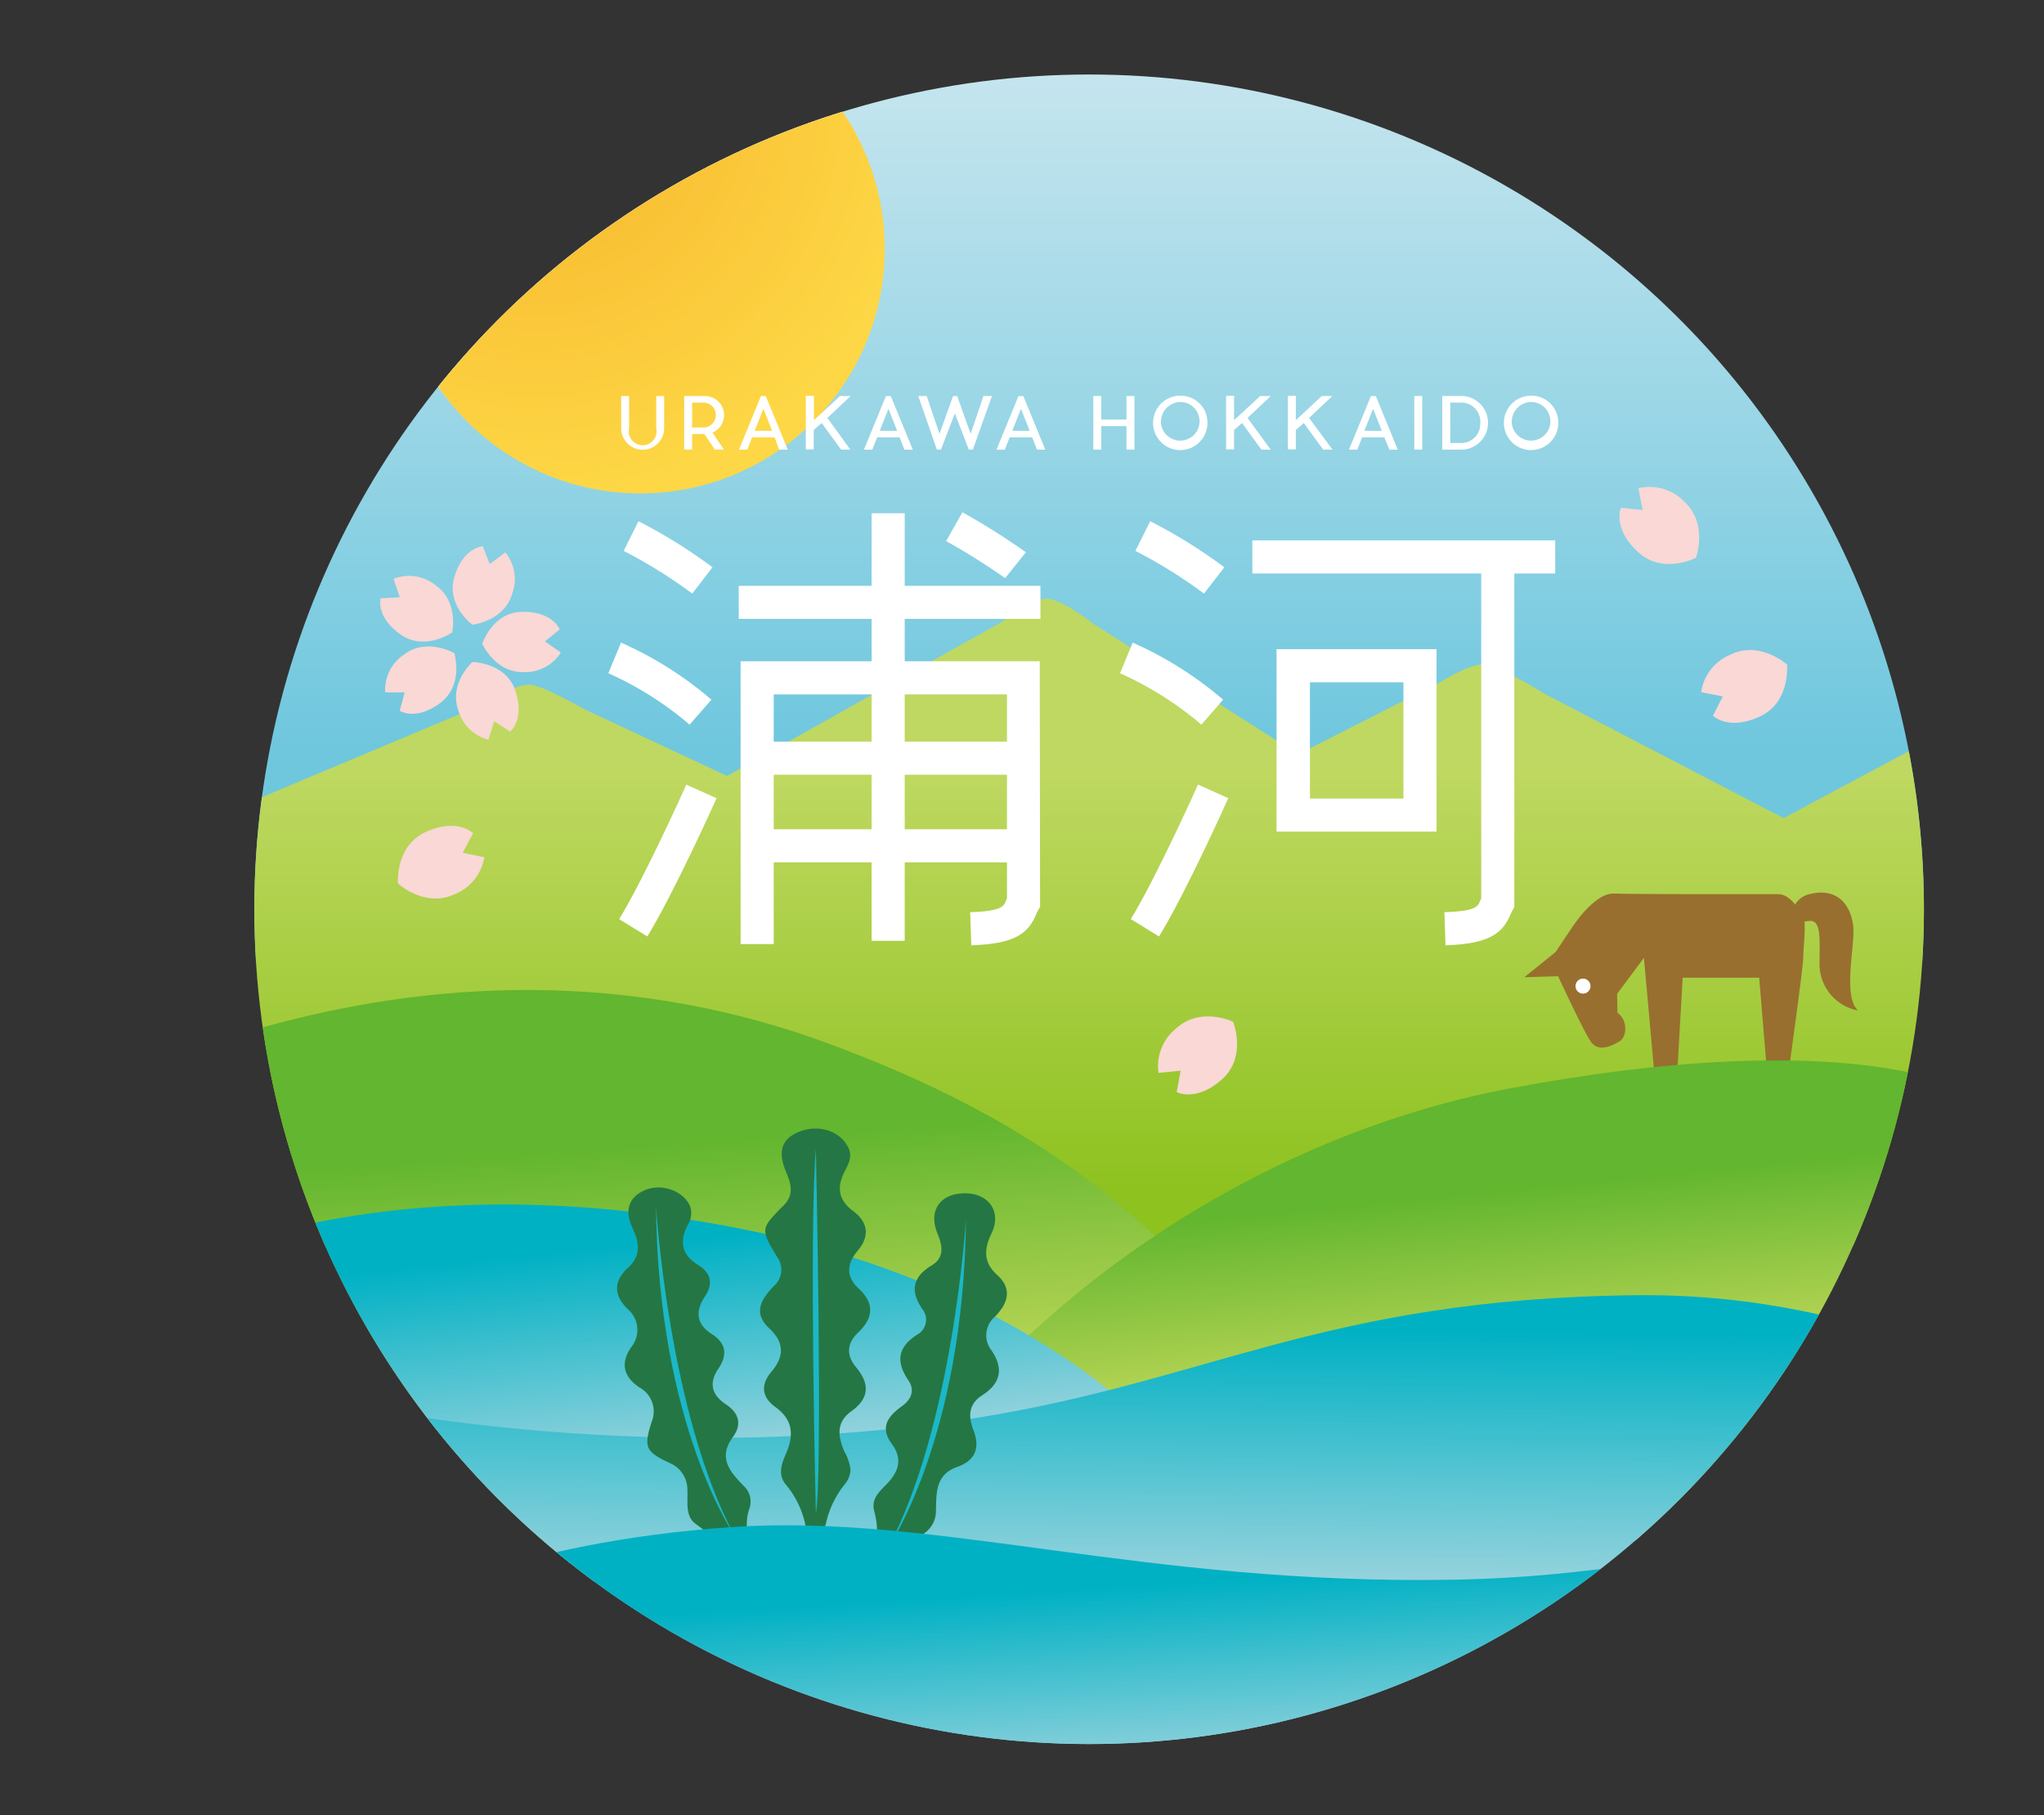 <svg xmlns="http://www.w3.org/2000/svg" xmlns:xlink="http://www.w3.org/1999/xlink" viewBox="0 0 293.82 260.95"><rect x="0" y="0" width="293.82" height="260.95" fill="#333333" stroke="none"/><defs><style>.cls-1{fill:none;}.cls-2{clip-path:url(#clip-path);}.cls-3{fill:url(#名称未設定グラデーション_80);}.cls-4{fill:url(#名称未設定グラデーション_78);}.cls-5{fill:#fff;}.cls-6{fill:url(#名称未設定グラデーション_69);}.cls-7{fill:#986f2f;}.cls-8{fill:#f9d8d5;}.cls-9{fill:url(#名称未設定グラデーション_73);}.cls-10{fill:url(#名称未設定グラデーション_73-2);}.cls-11{fill:url(#名称未設定グラデーション_25);}.cls-12{fill:url(#名称未設定グラデーション_25-2);}.cls-13{fill:#1cb7c8;}.cls-14{fill:#247744;}.cls-15{fill:url(#名称未設定グラデーション_25-3);}</style><clipPath id="clip-path"><circle id="SVGID" class="cls-1" cx="156.56" cy="130.71" r="120"/></clipPath><linearGradient id="名称未設定グラデーション_80" x1="156.56" y1="107.37" x2="156.56" y2="10.76" gradientUnits="userSpaceOnUse"><stop offset="0" stop-color="#6fc7de"/><stop offset="1" stop-color="#c5e5ee"/></linearGradient><linearGradient id="名称未設定グラデーション_78" x1="159.02" y1="171.57" x2="159.02" y2="110.76" gradientUnits="userSpaceOnUse"><stop offset="0" stop-color="#8dc21f"/><stop offset="1" stop-color="#bfd861"/></linearGradient><radialGradient id="名称未設定グラデーション_69" cx="77.18" cy="14.9" r="56.15" gradientUnits="userSpaceOnUse"><stop offset="0" stop-color="#f7b52c"/><stop offset="1" stop-color="#fdd745"/></radialGradient><linearGradient id="名称未設定グラデーション_73" x1="246.74" y1="156.44" x2="246.74" y2="194.16" gradientTransform="matrix(-1, 0.07, 0.07, 1, 322.9, -8.79)" gradientUnits="userSpaceOnUse"><stop offset="0" stop-color="#63b62f"/><stop offset="1" stop-color="#c1d859"/></linearGradient><linearGradient id="名称未設定グラデーション_73-2" x1="126.92" y1="175.63" x2="126.92" y2="203.3" gradientTransform="matrix(-1, 0.1, 0.1, 1, 315.9, -16.42)" xlink:href="#名称未設定グラデーション_73"/><linearGradient id="名称未設定グラデーション_25" x1="250.78" y1="171.17" x2="250.78" y2="202.17" gradientTransform="matrix(-1, 0.1, 0.1, 1, 315.9, -16.42)" gradientUnits="userSpaceOnUse"><stop offset="0" stop-color="#00b1c4"/><stop offset="1" stop-color="#97d3dd"/></linearGradient><linearGradient id="名称未設定グラデーション_25-2" x1="172.84" y1="189.83" x2="172.84" y2="226.1" gradientTransform="matrix(-1, -0.01, -0.01, 1, 347.59, 2.98)" xlink:href="#名称未設定グラデーション_25"/><linearGradient id="名称未設定グラデーション_25-3" x1="171.89" y1="227.04" x2="171.89" y2="253.59" gradientTransform="matrix(-1, 0.06, 0.06, 1, 326.79, -9.67)" xlink:href="#名称未設定グラデーション_25"/></defs><title>アセット 1</title><g id="レイヤー_2" data-name="レイヤー 2"><g id="レイヤー_1-2" data-name="レイヤー 1"><g class="cls-2"><path class="cls-3" d="M276.31,138.37c.16-2.53.25-5.09.25-7.66a120,120,0,0,0-240,0c0,2.58.09,5.13.25,7.66Z"/><path class="cls-4" d="M288.17,100.61l-31.79,17L222,99.72s-6.68-4.21-8.71-4.21c-2.32,0-6.1,2.47-6.1,2.47l-20.58,10.45L157.21,89.7s-4.64-3.69-6.87-3.63S144,89.41,144,89.41l-39.49,22.14L83.89,101.9s-6-3.48-7.84-3.48c-2.47,0-8.86,3.77-8.86,3.77l-36,15.12-1.3,61.85H286.51Z"/><circle class="cls-5" cx="91.59" cy="35.15" r="35.15"/><path class="cls-6" d="M63,55.58A35.14,35.14,0,0,0,121.08,16,120.15,120.15,0,0,0,63,55.58Z"/><path class="cls-7" d="M232.45,142.87l.06,2.73c1.49,1,1.4,3.45.28,4.11-1.71,1-3.15,1.32-4.07.1s-4.75-9.47-4.75-9.47l-4.85.14,4.5-3.63,2.24-3.35s3.25-5.17,6.14-5.05c2.17.09,12.89.09,12.89.09h10.74c1.79,0,3.09,2.44,3.58,3.25s0,4.39,0,5.86-2.17,16.9-2.17,16.9h-3l-1.16-14h-11l-.8,14h-3.25l-1.52-16.85Z"/><path class="cls-7" d="M257.65,131.11a3.21,3.21,0,0,1,2.6-2.6c2.9-.72,5.53.48,6.13,4.45.39,2.57-1.58,10.19.7,12.3a6.79,6.79,0,0,1-5.53-6.67c0-3.42.33-6.36-1.46-6.2a3.93,3.93,0,0,0-2.61,1.16Z"/><circle class="cls-5" cx="227.56" cy="141.77" r="1.08" transform="translate(13.2 302.8) rotate(-68.84)"/><path class="cls-5" d="M95.47,61.56a3.09,3.09,0,1,1-6.18,0V56.93h1.14v4.63a2,2,0,1,0,3.9,0V56.93h1.14Z"/><path class="cls-5" d="M102.41,62.19l1.65,2.44h-1.3l-1.51-2.24H99.49v2.24H98.35v-7.7h3a2.74,2.74,0,0,1,1.07,5.26Zm-1.08-.74a1.8,1.8,0,0,0,0-3.57H99.49v3.57Z"/><path class="cls-5" d="M111.36,62.88h-3.25l-.69,1.76h-1.2l3.16-7.7h.7l3.16,7.7H112Zm-.37-.95-1.25-3.17-1.25,3.17Z"/><path class="cls-5" d="M122.23,64.63H120.9l-2.78-3.82-1.15,1v2.79h-1.14v-7.7H117V60.4l3.76-3.47h1.51l-3.33,3.15Z"/><path class="cls-5" d="M129.33,62.88h-3.25l-.69,1.76h-1.2l3.16-7.7h.7l3.16,7.7H130Zm-.37-.95-1.25-3.17-1.25,3.17Z"/><path class="cls-5" d="M132,56.93h1.21l1.84,5.43L137,56.93h.59l1.94,5.43,1.84-5.43h1.22l-2.74,7.7h-.59l-2-5.21-2,5.21h-.59Z"/><path class="cls-5" d="M148.38,62.88h-3.25l-.69,1.76h-1.2l3.16-7.7h.7l3.16,7.7h-1.2Zm-.37-.95-1.25-3.17-1.25,3.17Z"/><path class="cls-5" d="M163.07,64.63h-1.14V61.25H158.3v3.38h-1.14v-7.7h1.14v3.38h3.63V56.93h1.14Z"/><path class="cls-5" d="M173.57,60.78a3.91,3.91,0,1,1-3.91-3.9A3.86,3.86,0,0,1,173.57,60.78Zm-6.69,0a2.78,2.78,0,1,0,2.77-3A2.85,2.85,0,0,0,166.89,60.78Z"/><path class="cls-5" d="M182.66,64.63h-1.34l-2.78-3.82-1.15,1v2.79h-1.14v-7.7h1.14V60.4l3.76-3.47h1.51l-3.33,3.15Z"/><path class="cls-5" d="M191.54,64.63h-1.34l-2.78-3.82-1.15,1v2.79h-1.14v-7.7h1.14V60.4L190,56.93h1.51l-3.33,3.15Z"/><path class="cls-5" d="M199,62.88H195.8l-.69,1.76h-1.2l3.16-7.7h.7l3.16,7.7h-1.2Zm-.37-.95-1.25-3.17-1.25,3.17Z"/><path class="cls-5" d="M203.3,64.63v-7.7h1.14v7.7Z"/><path class="cls-5" d="M210.32,64.63h-3v-7.7h3a3.86,3.86,0,0,1,0,7.7Zm2.46-3.85a2.73,2.73,0,0,0-2.68-2.91h-1.63v5.81h1.63A2.72,2.72,0,0,0,212.78,60.78Z"/><path class="cls-5" d="M224,60.78a3.91,3.91,0,1,1-3.91-3.9A3.86,3.86,0,0,1,224,60.78Zm-6.69,0a2.78,2.78,0,1,0,2.77-3A2.85,2.85,0,0,0,217.32,60.78Z"/><path class="cls-8" d="M65.3,93.89s-4-2.32-7.29.25a6.09,6.09,0,0,0-2.64,5.39l2.8,0-.71,2.64s2.32,1.54,5.88-1.16C66.72,98.4,65.3,93.89,65.3,93.89Z"/><path class="cls-8" d="M67.9,95.17s-3.43,3.05-2,7a6.09,6.09,0,0,0,4.31,4.17l.83-2.67,2.29,1.5s2.19-1.73.72-6C72.63,95.22,67.9,95.17,67.9,95.17Z"/><path class="cls-8" d="M69.32,92.53s1.84,4.21,6,4.09a6.09,6.09,0,0,0,5.3-2.81l-2.29-1.61,2.13-1.72s-1-2.62-5.44-2.52C70.83,88,69.32,92.53,69.32,92.53Z"/><path class="cls-8" d="M67.89,89.8s4.57-.45,5.75-4.48a6.09,6.09,0,0,0-1-5.91l-2.24,1.68-1-2.56s-2.79.12-4.08,4.39C64.09,87,67.89,89.8,67.89,89.8Z"/><path class="cls-8" d="M65,90.91s1-4.49-2.49-6.86a6.09,6.09,0,0,0-5.94-.84l.9,2.65L54.71,86s-.75,2.69,2.92,5.24C61.11,93.65,65,90.91,65,90.91Z"/><path class="cls-8" d="M256.88,95.54S253,92,248.72,94.12a6.92,6.92,0,0,0-4.19,5.38l3.12.61-1.41,2.77s2.23,2.26,6.81.08C257.41,100.89,256.88,95.54,256.88,95.54Z"/><path class="cls-8" d="M57.21,127s3.82,3.56,8.14,1.55a6.92,6.92,0,0,0,4.27-5.32l-3.11-.65L68,119.79s-2.19-2.29-6.81-.18C56.76,121.61,57.21,127,57.21,127Z"/><path class="cls-8" d="M243.79,80.18s1.81-4.9-1.72-8.11a6.92,6.92,0,0,0-6.55-1.88l.6,3.12L233,73s-1.27,2.91,2.46,6.35C239,82.66,243.79,80.18,243.79,80.18Z"/><path class="cls-8" d="M177.25,146.88s-4.71-2.26-8.23,1a6.92,6.92,0,0,0-2.48,6.35l3.17-.31-.56,3.06s2.78,1.53,6.55-1.86C179.28,151.86,177.25,146.88,177.25,146.88Z"/><path class="cls-9" d="M175.7,187.36c-13.18-14.07-27.35-26.5-56.45-37.29C55.73,126.53,0,164.09,0,164.09S4.69,223.18,32.3,224s117.81,12.68,133.81-8.58S175.7,187.36,175.7,187.36Z"/><path class="cls-10" d="M131.26,210.57c21.42-29,54.28-48.18,85.68-54.09,46-8.66,62.89-.71,62.89-.71s22.33,55.86-8.1,61.53-135.11,9.81-135.11,9.81Z"/><path class="cls-11" d="M155.71,201.5s-51.55,31.81-82.21,21.33S9.35,190.55,9.35,190.55s32.12-26.72,97-13.94c27.73,5.46,45,16.7,53.51,23.6Z"/><path class="cls-12" d="M49.67,201.86s41.19,9,87.34,2.47c36-5.09,52.1-17.67,98.36-18.14,34.56-.35,58.46,15.45,58.46,15.45s-61,64.71-132.7,58.94S49.67,201.86,49.67,201.86Z"/><path class="cls-5" d="M139.62,135.89l-.16-4.76c4.5-.15,4.8-.84,5.11-1.57l.18-.41,0-29.33H111.22v35.89h-4.76V95.06h43l.05,35.29-.31.55a5.23,5.23,0,0,0-.25.54C147.78,134.17,145.95,135.68,139.62,135.89Z"/><rect class="cls-5" x="106.19" y="84.21" width="43.37" height="4.76"/><rect class="cls-5" x="108.83" y="106.61" width="38.25" height="4.76"/><rect class="cls-5" x="108.83" y="119.21" width="38.25" height="4.76"/><rect class="cls-5" x="125.29" y="73.78" width="4.76" height="61.46"/><path class="cls-5" d="M93.05,134.62,89,132.13c3.61-5.86,9.6-19.19,9.66-19.33l4.35,1.95C102.75,115.31,96.82,128.49,93.05,134.62Z"/><path class="cls-5" d="M99.13,104.17a48.27,48.27,0,0,0-11.68-7.39l1.82-4.4a52.55,52.55,0,0,1,13,8.2Z"/><path class="cls-5" d="M99.51,85.33a70.91,70.91,0,0,0-9.86-6.14l2.13-4.26a74.48,74.48,0,0,1,10.64,6.62Z"/><path class="cls-5" d="M144.49,83.11A95.35,95.35,0,0,0,136,77.78l2.35-4.14a101.71,101.71,0,0,1,9.12,5.75Z"/><path class="cls-5" d="M207.79,135.89l-.16-4.76c4.5-.15,4.78-.81,5.11-1.57l.18-.41,0-48h4.76l0,49.25-.31.55a5.13,5.13,0,0,0-.25.54C215.95,134.17,214.11,135.68,207.79,135.89Z"/><rect class="cls-5" x="180.02" y="77.68" width="43.54" height="4.76"/><path class="cls-5" d="M166.61,134.62l-4.06-2.5c3.61-5.86,9.6-19.19,9.66-19.33l4.35,1.95C176.31,115.31,170.39,128.49,166.61,134.62Z"/><path class="cls-5" d="M172.7,104.17A48.27,48.27,0,0,0,161,96.78l1.82-4.4a52.55,52.55,0,0,1,13,8.2Z"/><path class="cls-5" d="M173.07,85.33a70.94,70.94,0,0,0-9.86-6.14l2.13-4.26A74.55,74.55,0,0,1,176,81.55Z"/><path class="cls-5" d="M206.5,119.55h-23V93.32h23Zm-18.2-4.76h13.44V98.08H188.3Z"/><path class="cls-13" d="M96.52,155.28"/><path class="cls-14" d="M122.26,211.31a3.54,3.54,0,0,1-.78,2,13.64,13.64,0,0,0-2.72,5.55c-.15.74-.56,1.47-1.49,1.48a1.58,1.58,0,0,1-1.56-1.41,13.33,13.33,0,0,0-2.78-5.56c-1.13-1.38-.59-2.89,0-4.29,1.2-2.65,1.14-4.92-1.45-6.8-2-1.41-2.17-3.23-.59-5.09,1.86-2.19,1.87-4.2-.29-6.21-2.43-2.27-1.16-4.22.62-6.09a3.1,3.1,0,0,0,.5-4.18c-2.41-4-2.43-4.06.9-7.4,1.61-1.61,1.06-3.18.36-4.87-1.21-2.92-.63-4.7,1.83-5.72,2.88-1.2,6.15-.1,7.21,2.42.53,1.25-.13,2.32-.64,3.34-1.12,2.24-.84,4.06,1.23,5.59s2.54,3.52.7,5.7c-1.54,1.83-1.8,3.68.12,5.46,2.32,2.14,2.12,4.23-.07,6.32-1.63,1.55-1.75,3.25-.3,5,2,2.38,1.91,4.47-.68,6.32-2.25,1.61-1.91,3.65-1,5.81A6.46,6.46,0,0,1,122.26,211.31Z"/><path class="cls-13" d="M117.28,217.61s-1-40.75,0-52.42C117.28,165.19,118.3,211.87,117.28,217.61Z"/><path class="cls-14" d="M106.06,224.2a53.84,53.84,0,0,0-6-5.09c-1.61-1.12-1.16-3.14-1.25-4.83a4.13,4.13,0,0,0-2.51-3.95c-3.49-1.64-3.79-2.23-2.65-5.88a3.92,3.92,0,0,0-1.73-5c-2.26-1.51-2.77-3.43-1.23-5.73a3.93,3.93,0,0,0-.5-5.57c-2-2-2-4,.09-5.91,1.91-1.75,1.62-3.64.64-5.71-1.21-2.57-.5-4.51,1.87-5.48s5.61.18,6.45,2.48a3.15,3.15,0,0,1-.39,2.58c-1.21,2.37-.88,4.26,1.48,5.72,1.84,1.13,2.26,2.67,1,4.54-1.42,2.15-1.26,4,1.06,5.45,2,1.29,2.19,3,.9,4.89-1.44,2.12-1,3.8,1.07,5.18,1.86,1.24,2.33,2.85,1,4.68-2.22,3-.41,5,1.51,7a3.06,3.06,0,0,1,.85,3.31c-.71,2-.23,3.86,0,5.8a1.4,1.4,0,0,1-.75,1.51Z"/><path class="cls-13" d="M105.6,220.77s-11-15.84-11.3-47.32C94.3,173.45,96.15,203.36,105.6,220.77Z"/><path class="cls-14" d="M138.71,171.54c3.48,0,5.31,2.71,3.81,5.79-1.07,2.2-1.19,4.12.79,5.92,2.24,2,1.61,4.07-.26,6a3.5,3.5,0,0,0-.54,4.85c1.8,2.63,1.35,4.77-1.33,6.48-2,1.28-2,3.09-1.25,5,1,2.56.25,4.39-2.32,5.29-3.14,1.1-3,3.7-3.07,6.24a3.9,3.9,0,0,1-2.24,3.63,15.21,15.21,0,0,0-4.22,3.68,1.38,1.38,0,0,1-1.71.43,1.4,1.4,0,0,1-.63-1.7,11.91,11.91,0,0,0-.09-6c-.44-1.7.8-2.76,1.82-3.82,1.7-1.76,2.33-3.59.73-5.76-1.78-2.41-.54-4,1.47-5.44,1.3-.93,1.89-2.26.91-3.7-1.83-2.68-1.54-4.79,1.27-6.57a2.45,2.45,0,0,0,.69-3.73c-1.75-2.62-1.31-4.59,1.38-6.22,1.9-1.15,1.55-2.83.85-4.57C133.4,174.06,135.12,171.54,138.71,171.54Z"/><path class="cls-13" d="M127.55,222.68s11-15.84,11.3-47.32C138.84,175.35,137,205.27,127.55,222.68Z"/><path class="cls-15" d="M48.43,234.11c8.25-3.27,25.17-12.46,56.86-14.59,29.12-2,59.1,8.36,103.59,7.57,46.29-.83,78.81-18.27,78.81-18.27s-61.92,49.22-127,49.66S48.43,234.11,48.43,234.11Z"/></g></g></g></svg>